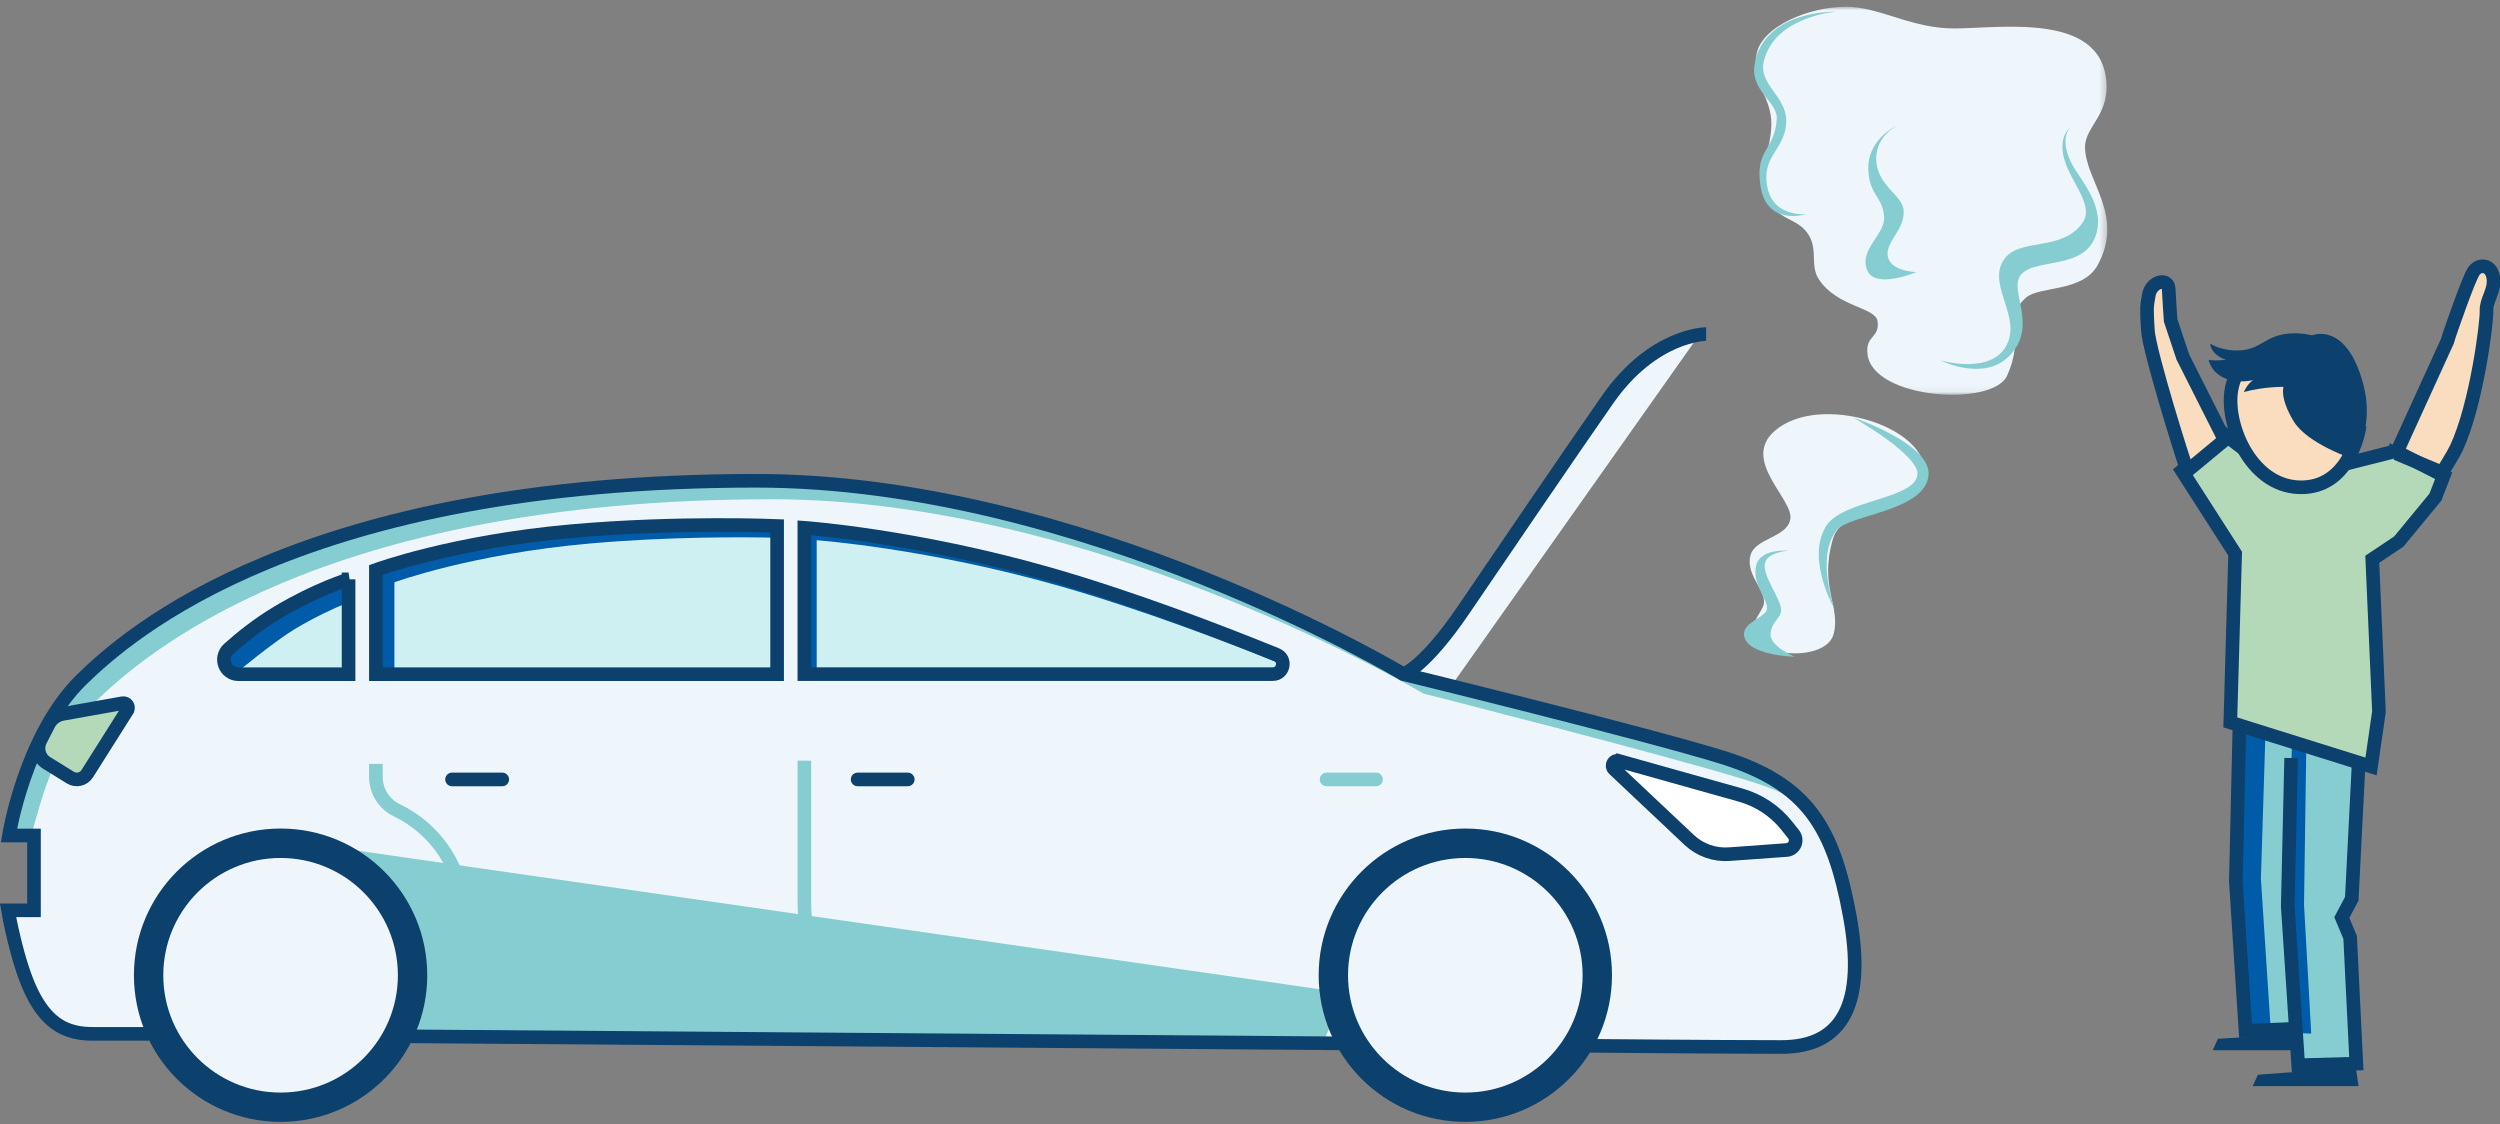 <?xml version="1.0" encoding="UTF-8"?>
<svg id="Ebene_1" xmlns="http://www.w3.org/2000/svg" version="1.1" xmlns:xlink="http://www.w3.org/1999/xlink" viewBox="0 0 367 165">
  <rect x="0" y="0" width="367" height="165" fill="#808080" stroke="none"/>
  <!-- Generator: Adobe Illustrator 29.5.0, SVG Export Plug-In . SVG Version: 2.1.0 Build 137)  -->
  <defs>
    <style>
      .st0 {
        fill: #eef6fb;
      }

      .st0, .st1, .st2, .st3, .st4, .st5, .st6, .st7 {
        fill-rule: evenodd;
      }

      .st8, .st9, .st10, .st11 {
        fill: none;
        stroke-width: 2px;
      }

      .st8, .st10 {
        stroke: #86cdd2;
      }

      .st12 {
        mask: url(#mask);
      }

      .st1 {
        fill: #fadcbe;
      }

      .st9, .st10 {
        stroke-linecap: round;
      }

      .st9, .st11 {
        stroke: #0c406d;
      }

      .st2 {
        fill: #fff;
      }

      .st3 {
        fill: #0c406d;
      }

      .st4 {
        fill: #005ca9;
      }

      .st5 {
        fill: #cef0f2;
      }

      .st6 {
        fill: #86cdd2;
      }

      .st7 {
        fill: #b4d9b9;
      }
    </style>
    <mask id="mask" x="257.69" y="1" width="51.67" height="56.95" maskUnits="userSpaceOnUse">
      <g id="mask-2">
        <polygon id="path-1" class="st2" points="257.69 1 309.36 1 309.36 57.95 257.69 57.95 257.69 1"/>
      </g>
    </mask>
  </defs>
  <g id="Symbols">
    <g id="Group-110">
      <path id="Fill-1" class="st0" d="M271.53,133.91c-2.38-12.88-6.12-19.31-18.67-23.21-11.32-3.51-46.84-12.21-46.84-12.21,0,0-47.25-28.38-95.01-28.38-66.63,0-91.98,22.3-99.02,29.17C3.66,107.41,1.31,122.18,1.31,122.18h3.68v10.99H1.18s1.29,7.68,3.56,12.21c2.27,4.53,5.08,5.92,8.86,5.92h4.68c.03.09.07.17.11.26l45.47.32c.03-.07.06-.14.09-.21l128.83,1.03s.03.05.04.08l44.44.31s.01-.02.02-.03h0s4.84.06,10.68.11l8.03.06c1.96,0,3.85.02,5.53.02,9.03,0,12.39-6.44,10.01-19.31"/>
      <polygon id="Fill-3" class="st6" points="197.4 145.75 48.83 124.35 57.9 152.23 194.58 152.23 197.4 145.75"/>
      <path id="Stroke-5" class="st8" d="M118.08,111.67v20.76c0,7.57,3.31,14.75,9.07,19.67"/>
      <path id="Stroke-7" class="st8" d="M68.57,152.2l-.44-17.55c0-6.92-4.04-12.9-9.88-15.71-1.88-.9-3.07-2.8-3.07-4.89v-1.91"/>
      <path id="Fill-9" class="st7" d="M18.69,104.26l-5.88,9.31c-.53.85-1.65,1.1-2.5.57l-3.47-2.15c-1.12-.69-1.51-2.13-.91-3.3l1.21-2.36c.41-.8,1.18-1.37,2.07-1.53l8.79-1.57c.57-.1,1,.53.69,1.02"/>
      <path id="Fill-11" class="st0" d="M215.11,122.63c-11.34,0-20.53,9.19-20.53,20.53s9.19,20.53,20.53,20.53,20.53-9.19,20.53-20.53-9.19-20.53-20.53-20.53"/>
      <path id="Fill-13" class="st5" d="M51.17,85.05v13.92h-16.17c-1.96,0-2.87-2.42-1.41-3.73,1.86-1.67,4.33-3.64,7.24-5.38,5.65-3.38,10.34-4.81,10.34-4.81"/>
      <path id="Fill-15" class="st5" d="M55.18,83.67v15.3h58.9v-21.76s-14.55-.62-30.15.76c-17.46,1.54-28.75,5.7-28.75,5.7"/>
      <path id="Fill-17" class="st5" d="M118.08,77.49v21.47h68.76c1.62,0,2.06-2.24.56-2.85-7.73-3.15-20.9-8.25-33.35-11.82-19.7-5.65-35.97-6.81-35.97-6.81"/>
      <polyline id="Fill-19" class="st7" points="343.13 68.39 351.67 66.23 358.73 69.84 357.52 72.97 352.15 79.49 348.25 82.1 349.23 104.47 348.07 112.52 327.41 106.05 328.12 81.28 320.31 69.11 326.58 63.78 333.8 69.29"/>
      <path id="Fill-21" class="st1" d="M351.76,66.57l7.52-16.49.26-.86s3.48-7.96,3.63-9.43c.16-1.63,2.59-.98,2.86,1.06.24,1.85.22,2.06-.13,5.21-.35,3.15-2.34,13.4-5.32,19.72-.54,1.15-1.61,2.71-2.05,3.6l-6.78-2.82Z"/>
      <path id="Stroke-23" class="st11" d="M351.76,66.57l7.52-16.49.26-.86s2.82-8.3,3.63-9.43c.81-1.13,2.59-.98,2.86,1.06.24,1.85-1.08,3.15-1.01,4.79.07,1.64-1.46,13.81-4.43,20.14-.54,1.15-1.61,2.71-2.05,3.6l-6.78-2.82Z"/>
      <polygon id="Fill-25" class="st6" points="346.34 111.99 345.31 131.69 343.84 134.8 344.94 137.85 345.79 156.2 337.32 156.62 336.95 151.26 329.52 151.26 328.06 129.62 328.71 106.54 346.34 111.99"/>
      <polygon id="Fill-27" class="st4" points="329.38 107.6 332.55 108.25 331.9 128.98 333.36 151.41 330.19 151.41 328.81 128.73 329.38 107.6"/>
      <polygon id="Fill-29" class="st4" points="336.45 109.47 338.56 110.04 338.23 132.8 339.29 151.73 336.85 151.65 335.8 132.63 336.45 109.47"/>
      <polyline id="Stroke-31" class="st11" points="346.24 112.27 345.24 131.94 343.78 134.69 345 137.61 345.91 156.14 337.38 156.38 335.84 133.04 336.34 111.28"/>
      <polyline id="Stroke-33" class="st11" points="336.67 151.04 329.64 151.33 328.22 129.38 328.75 106.54"/>
      <polygon id="Fill-35" class="st3" points="330.7 159.44 346.24 159.44 345.83 156.68 331.46 157.77 330.7 159.44"/>
      <polygon id="Fill-37" class="st3" points="324.83 154.17 336.97 154.17 336.56 151.85 325.59 152.49 324.83 154.17"/>
      <polyline id="Stroke-39" class="st11" points="343.13 68.39 351.67 66.23 358.73 69.84 357.52 72.97 352.15 79.49 348.25 82.1 349.23 104.47 348.07 112.52 327.41 106.05 328.12 81.28 320.31 69.11 326.58 63.78 333.8 69.29"/>
      <path id="Fill-41" class="st1" d="M326.58,64.58l-6.14-12.17-1.79-5.37c-.03-.41-.22-3.19-.29-4.67-.08-1.63-2.54-1.11-2.91.92-.34,1.84-.33,2.05-.14,5.21.19,3.16,5.39,19.7,5.79,20.62l5.47-4.53Z"/>
      <path id="Stroke-43" class="st11" d="M326.58,64.58l-6.14-12.17-1.79-5.37c-.03-.41-.22-3.19-.29-4.67-.08-1.63-2.54-1.11-2.91.92-.34,1.84-.33,2.05-.14,5.21.19,3.16,5.39,19.7,5.79,20.62l5.47-4.53Z"/>
      <path id="Fill-45" class="st4" d="M119.9,79.31s16.27,1.16,35.97,6.81c11.99,3.44,24.63,8.29,32.45,11.46.04-.58-.24-1.18-.92-1.45-7.73-3.15-20.9-8.25-33.35-11.82-19.7-5.65-35.97-6.81-35.97-6.81v21.47h1.81v-19.66Z"/>
      <path id="Fill-47" class="st4" d="M57.9,85.48s11.29-4.16,28.75-5.7c11.54-1.02,22.51-.95,27.43-.84v-1.73s-14.55-.62-30.15.76c-17.46,1.54-28.75,5.7-28.75,5.7v15.3h2.72v-13.48Z"/>
      <path id="Fill-49" class="st4" d="M43.3,92.33c3-1.79,5.72-3.03,7.62-3.81v-3.72s-4.69,1.43-10.34,4.81c-2.91,1.74-5.38,3.72-7.24,5.38-1.46,1.31-.55,3.73,1.41,3.73,0,0,5.64-4.65,8.55-6.39"/>
      <path id="Fill-51" class="st6" d="M252.86,111.17c-11.32-3.51-46.83-12.21-46.83-12.21,0,0-47.25-28.38-95.01-28.38-66.63,0-91.98,22.3-99.02,29.17C3.66,107.88,1.31,122.65,1.31,122.65h3.29c.7-2.61,1.67-6.33,3.23-10.05l-.98-.61c-1.12-.69-1.51-2.13-.91-3.3l1.21-2.36c.41-.8,1.18-1.37,2.07-1.53l3.68-.66c.28-.32.57-.63.88-.92,7.04-6.88,32.94-29.93,99.56-29.93,47.76,0,95.6,28.52,95.6,28.52,0,0,35.75,9.08,47.07,12.6,6.08,1.89,7.28,2.54,10.07,6.07-2.45-4.69-4.8-6.7-13.21-9.31"/>
      <g id="Group-55">
        <g class="st12">
          <path id="Fill-53" class="st0" d="M270.91,1c-5.2,0-12.35,2.79-13.1,7.08-.75,4.29,2.22,5.89,2.23,10.14,0,4.25-3.02,9.23-.27,11.93,2.2,2.16,3.84,2.13,5.18,3.6,2.24,2.46.59,5.05,2.06,7.26,2.72,4.11,8.35,4.07,8.62,6.16.33,2.51-1.82,2.01-1.48,4.84.8,6.62,18.42,7.78,20.5,3.12,2.76-6.19-.62-8.45,2.77-11.44,1.96-1.73,8.36-.75,10.55-4.83,3.96-7.37-1.87-12.33-1.89-17.27,0-3.17,4.03-4.89,3-10.61-1.74-9.63-17.45-6.49-23.29-6.83-5.84-.34-10.14-3.16-14.9-3.17"/>
        </g>
      </g>
      <path id="Fill-56" class="st0" d="M260.51,63.27c-4.98,4.38,2.93,10.08,2.3,13.03-.57,2.67-5.26,2.7-5.86,5.3-.73,3.13,2.89,5.42,1.81,7.56-.95,1.86-1.61,2.2-1.27,3.88.73,3.55,10.63,4.08,11.69.03,1.06-4.05-2.17-6.92-.1-13.98,1.59-5.43,12.81-3.84,13.42-9.41.77-7.06-15.48-12.13-21.98-6.41"/>
      <path id="Fill-58" class="st0" d="M213.04,100.7c-3.29-.75-8.68.22-2.4-5.96,5.88-5.77,20.94-29.78,25.37-36.11,6.7-9.59,13.26-9.22,13.26-9.22l-36.23,51.28Z"/>
      <path id="Fill-60" class="st1" d="M331.63,52.2s-3.65,2.44-4.07,5.18c-.81,5.24,3.12,14.48,10.65,14.15,7.08-.32,8.21-9.05,8.21-9.05l-14.79-10.28Z"/>
      <path id="Stroke-62" class="st11" d="M329.45,53.34s-1.47,1.31-1.9,4.04c-.8,5.24,3.12,14.48,10.65,14.15,7.08-.32,8.21-9.05,8.21-9.05"/>
      <path id="Fill-64" class="st3" d="M324.44,50.43s1.58,1.12,4.3,1.01c3.1-.12,3.81-2.15,7.14-2.46,2.02-.19,3.52.25,3.52.25,0,0,4.95-2.14,7.47,6.95,1.89,6.82-1.43,11.2-1.43,11.2,0,0-6.74-2.2-8.76-5.58-2.08-3.49-1.45-5.01-1.45-5.01,0,0-2.95-.04-5.83.76,0,0,.5-1.22,1.37-1.75,0,0-2.12.54-3.98-.19-2.29-.9-2.55-2.78-2.55-2.78.76.17,2.55,0,2.55,0,0,0-2.11-.57-2.34-2.4"/>
      <path id="Stroke-66" class="st11" d="M21.91,151.77h-8.31c-3.78,0-6.59-1.39-8.86-5.92-2.27-4.53-3.56-12.21-3.56-12.21h3.81v-10.99H1.31s2.35-14.77,10.68-22.9c7.04-6.88,32.4-29.17,99.02-29.17,47.76,0,95.01,28.39,95.01,28.39,0,0,35.52,8.69,46.84,12.21,12.55,3.9,16.29,10.33,18.67,23.21,2.38,12.88-.98,19.31-10.01,19.31s-28.77-.18-28.77-.18"/>
      <line id="Stroke-68" class="st11" x1="196.61" y1="153.16" x2="59.66" y2="152.13"/>
      <line id="Stroke-70" class="st9" x1="66.36" y1="114.42" x2="73.73" y2="114.42"/>
      <line id="Stroke-72" class="st9" x1="125.9" y1="114.42" x2="133.26" y2="114.42"/>
      <line id="Stroke-74" class="st10" x1="194.74" y1="114.42" x2="202" y2="114.42"/>
      <path id="Stroke-76" class="st11" d="M18.69,104.26l-5.88,9.31c-.53.85-1.65,1.1-2.5.57l-3.47-2.15c-1.12-.69-1.51-2.13-.91-3.3l1.21-2.36c.41-.8,1.18-1.37,2.07-1.53l8.79-1.57c.57-.1,1,.53.69,1.02Z"/>
      <path id="Fill-78" class="st2" d="M237.64,111.7l17.85,5.01c2.69.75,5.08,2.33,6.82,4.52l.98,1.23c.72.9.13,2.24-1.01,2.32l-8.42.61c-2.17.16-4.31-.6-5.9-2.1l-11.01-10.38c-.54-.51-.03-1.4.68-1.2"/>
      <path id="Stroke-80" class="st11" d="M206.02,98.97s3.05-.92,8.89-9.53c4.62-6.82,16.67-24.47,21.1-30.81,6.7-9.59,14.45-9.59,14.45-9.59"/>
      <path id="Fill-82" class="st0" d="M62.55,143.16c0,11.34-9.19,20.53-20.53,20.53s-20.53-9.19-20.53-20.53,9.19-20.53,20.53-20.53,20.53,9.19,20.53,20.53"/>
      <path id="Fill-84" class="st6" d="M269.36,89.49s-4.27-7.31-1.33-12.2c2.38-3.95,13.02-3.94,13.45-7.6.34-2.87-9.45-8.4-9.45-8.4,0,0,11.51,3.86,11.08,8.46-.5,5.37-11.74,5.76-13.53,8.12-3.07,4.06-.22,11.63-.22,11.63"/>
      <path id="Fill-86" class="st6" d="M262.68,80.86s-4.23-.46-4.87,2.14c-.65,2.59,1.56,4.79,1.59,6.26.02,1.37-3.58,2.01-3.38,3.96.3,3.04,7.44,3.19,7.44,3.19,0,0-3.66-1.53-3.54-3.34.12-1.86,1.53-2.27,1.55-3.49.03-1.79-3.24-5.53-2.22-7.31.77-1.34,3.45-1.42,3.45-1.42"/>
      <path id="Fill-88" class="st6" d="M269.52,1.71s-10.74-.3-11.96,7.89c-.57,3.8,3.42,5.36,3.27,7.85-.28,4.61-3.16,4.4-2.42,9.68.87,6.22,6.76,4.3,6.76,4.3,0,0-5.74.65-5.87-5.31-.08-3.45,2.83-4.62,2.92-8.21.1-3.9-4.18-5.42-3.27-9.01,1.65-6.5,10.57-7.19,10.57-7.19"/>
      <path id="Fill-90" class="st6" d="M278.85,18.22s-4.81,2.01-4.58,6.77c.18,3.72,2.1,3.85,2.32,6.84.19,2.62-3.8,4.81-2.46,7.9,1.2,2.76,7.22.21,7.22.21,0,0-4-.07-4.25-2.47-.21-2.06,2.49-3.72,2.36-6.53-.11-2.32-3.91-3.62-4.03-7.5-.11-3.68,3.41-5.21,3.41-5.21"/>
      <path id="Fill-92" class="st6" d="M303.94,18.69s-1.39.93-1.15,3.43c.37,3.98,4.9,7.74,2.92,10.59-2.91,4.19-8.98,2.24-11.31,5.1-2.9,3.56,1.98,8.14.42,12.29-1.98,5.25-10.12,2.74-9.99,2.8.14.06,6.42,3.18,10.16-.67,4.31-4.45-.18-9.59,1.66-11.87,2.14-2.66,10.02-.47,11.23-6.62.77-3.94-2.62-7.59-3.64-9.5-2.12-3.97-.3-5.55-.3-5.55"/>
      <path id="Stroke-94" class="st11" d="M61.72,143.16c0,11.34-9.19,20.53-20.53,20.53s-20.53-9.19-20.53-20.53,9.19-20.53,20.53-20.53,20.53,9.19,20.53,20.53Z"/>
      <path id="Stroke-96" class="st11" d="M235.64,143.16c0,11.34-9.19,20.53-20.53,20.53s-20.53-9.19-20.53-20.53,9.19-20.53,20.53-20.53,20.53,9.19,20.53,20.53Z"/>
      <path id="Stroke-98" class="st11" d="M51.17,85.05v13.92h-16.17c-1.96,0-2.87-2.42-1.41-3.73,1.86-1.67,4.33-3.64,7.24-5.38,5.65-3.38,10.34-4.81,10.34-4.81Z"/>
      <path id="Stroke-100" class="st11" d="M55.18,83.67v15.3h58.9v-21.76s-14.55-.62-30.15.76c-17.46,1.54-28.75,5.7-28.75,5.7Z"/>
      <path id="Stroke-102" class="st11" d="M118.08,77.49v21.47h68.76c1.62,0,2.06-2.24.56-2.85-7.73-3.15-20.9-8.25-33.35-11.82-19.7-5.65-35.97-6.81-35.97-6.81Z"/>
      <path id="Fill-104" class="st3" d="M41.19,160.39c-9.51,0-17.22-7.71-17.22-17.22s7.71-17.22,17.22-17.22,17.22,7.71,17.22,17.22-7.71,17.22-17.22,17.22M41.19,122.63c-11.34,0-20.53,9.19-20.53,20.53s9.19,20.53,20.53,20.53,20.53-9.19,20.53-20.53-9.19-20.53-20.53-20.53"/>
      <path id="Fill-106" class="st3" d="M215.11,160.39c-9.51,0-17.22-7.71-17.22-17.22s7.71-17.22,17.22-17.22,17.22,7.71,17.22,17.22-7.71,17.22-17.22,17.22M215.11,122.63c-11.34,0-20.53,9.19-20.53,20.53s9.19,20.53,20.53,20.53,20.53-9.19,20.53-20.53-9.19-20.53-20.53-20.53"/>
      <path id="Stroke-108" class="st11" d="M237.64,111.7l17.85,5.01c2.69.75,5.08,2.33,6.82,4.52l.98,1.23c.72.9.13,2.24-1.01,2.32l-8.42.61c-2.17.16-4.31-.6-5.9-2.1l-11.01-10.38c-.54-.51-.03-1.4.68-1.2Z"/>
    </g>
  </g>
</svg>